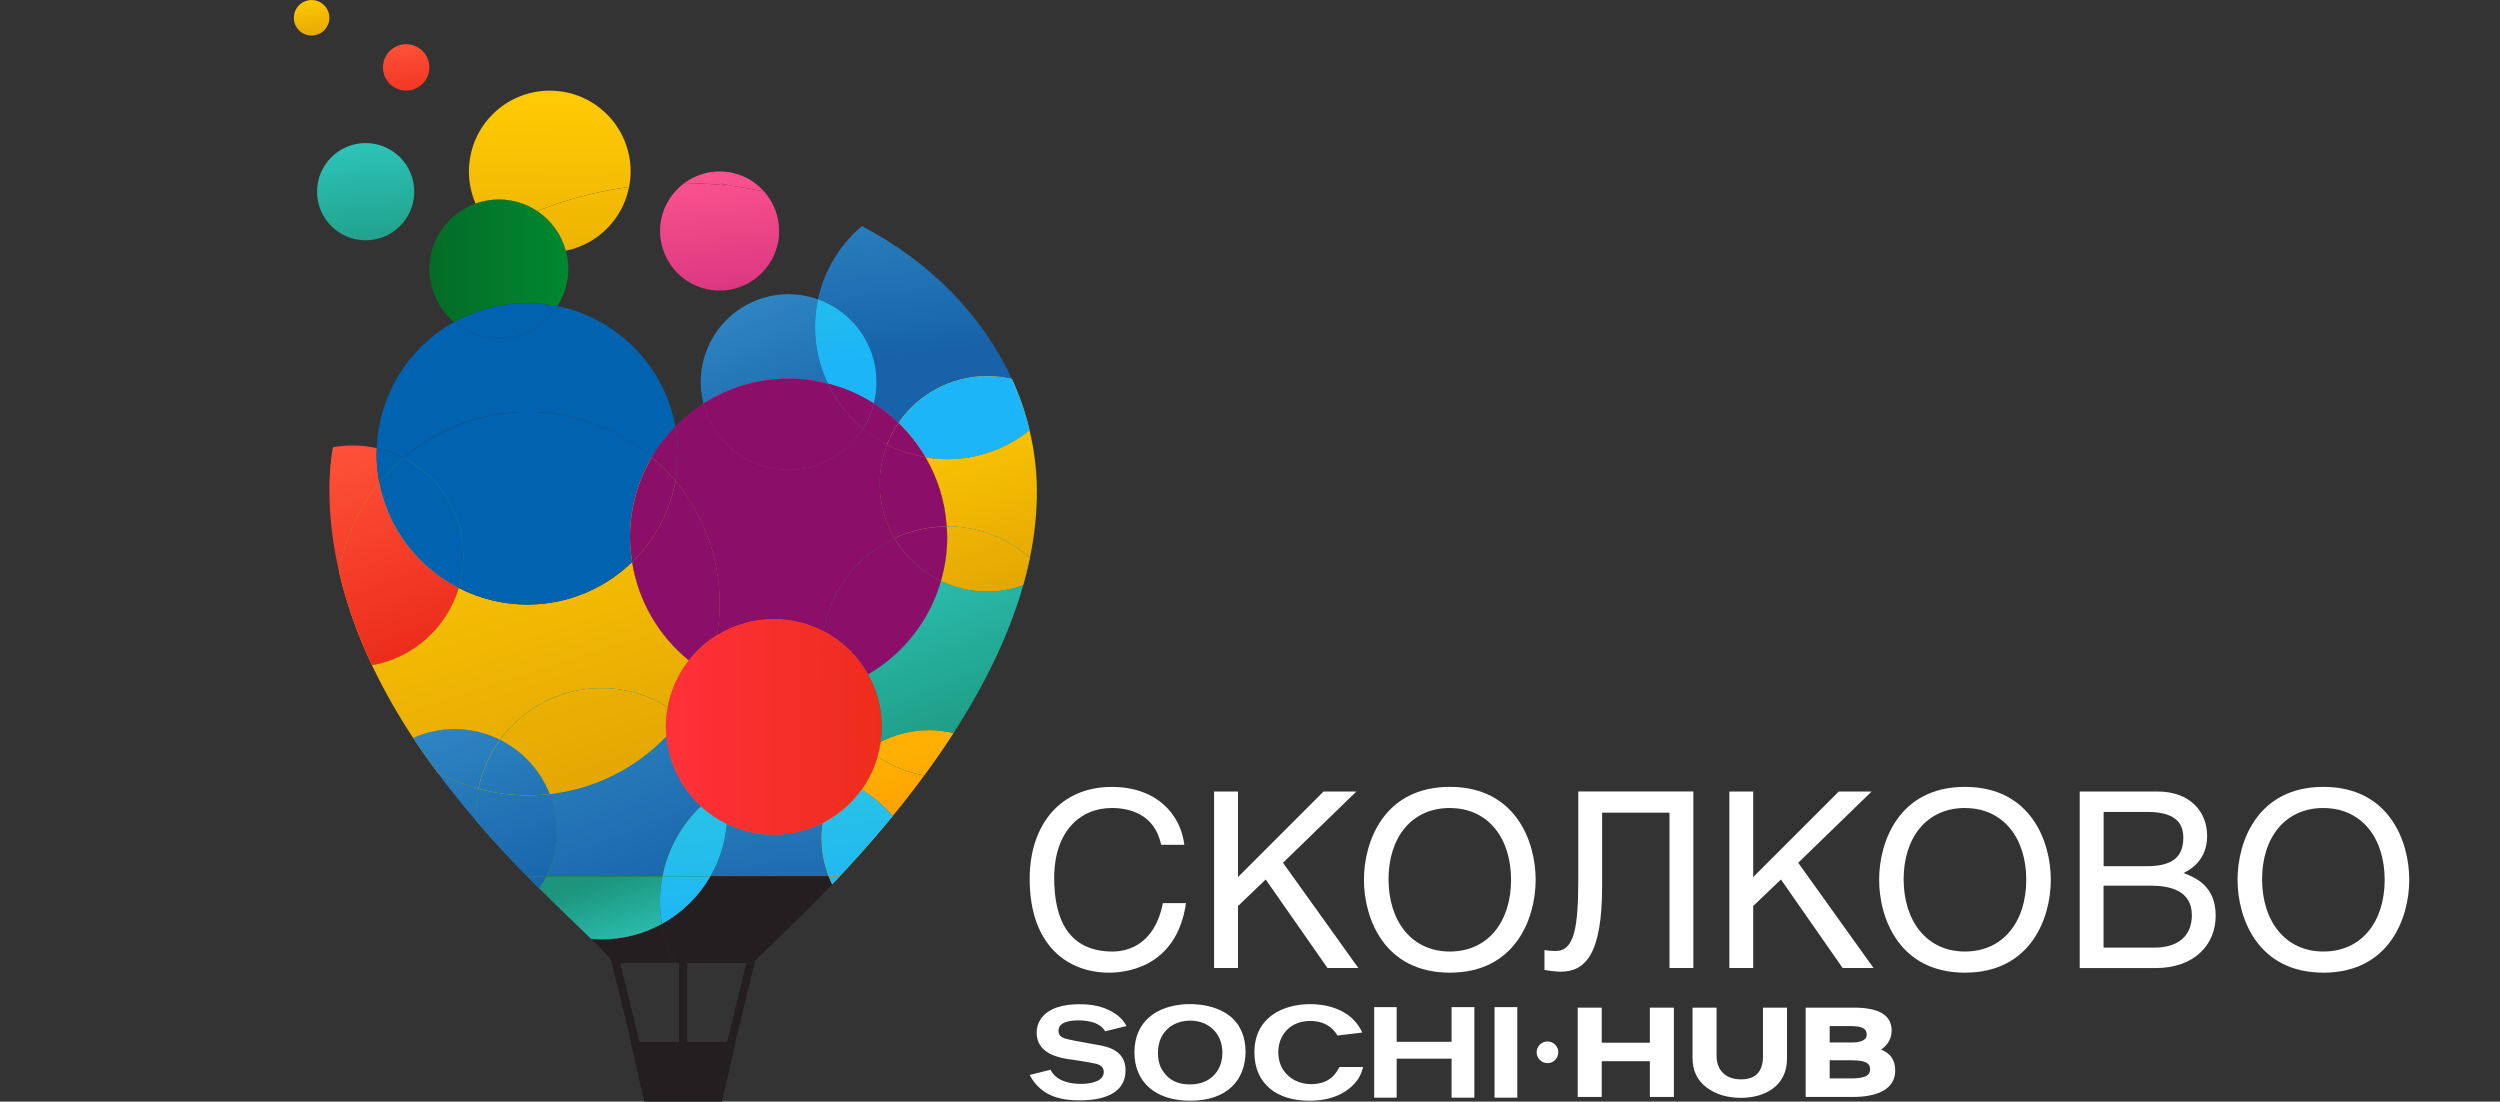 <?xml version="1.0" encoding="UTF-8"?> <svg xmlns="http://www.w3.org/2000/svg" width="556" height="245" viewBox="0 0 556 245" fill="none"><rect x="0" y="0" width="556" height="245" fill="#333333" stroke="none"/><path d="M168.55 213.05C168.61 212.99 168.66 212.94 168.72 212.88C168.66 212.94 168.61 213 168.55 213.05Z" fill="#5B4831"></path><path d="M167.989 213.63C167.989 213.63 168.029 213.58 168.059 213.56C168.039 213.58 168.009 213.61 167.989 213.63Z" fill="#5B4831"></path><path d="M183.59 198.22C183.32 198.5 183.04 198.79 182.77 199.07C183.04 198.79 183.31 198.51 183.59 198.22Z" fill="#5B4831"></path><path d="M176.78 205.08C176.63 205.22 176.49 205.37 176.34 205.51C176.48 205.37 176.63 205.23 176.78 205.08Z" fill="#5B4831"></path><path d="M184.88 196.88C185.07 196.68 185.27 196.47 185.46 196.27C185.33 196.4 185.2 196.54 185.08 196.67C185.01 196.74 184.95 196.81 184.88 196.88Z" fill="#5B4831"></path><path d="M175.1 206.71C175.1 206.71 175.09 206.72 175.08 206.73C175.08 206.73 175.09 206.72 175.1 206.71Z" fill="#5B4831"></path><path d="M119.93 197.57C119.07 196.71 118.18 195.82 117.28 194.9H117.27C122.97 200.71 128.03 205.42 131.54 208.87C131.51 208.84 131.49 208.82 131.46 208.79C128.51 205.9 124.49 202.12 119.93 197.57Z" fill="#5B4831"></path><path d="M167.909 213.72C167.909 213.72 167.969 213.66 167.989 213.63C167.989 213.63 167.929 213.69 167.909 213.72Z" fill="#5B4831"></path><path d="M167.99 213.63C167.99 213.63 167.93 213.69 167.91 213.72C167.75 213.9 167.62 214.05 167.54 214.16H166.01L161.7 231.71H152.82V214.16H151.01V231.71H142.24L137.93 214.16H150.17C148.76 211.47 147.77 208.54 147.25 205.44C143.26 207.64 138.67 208.9 133.79 208.9C133.01 208.9 132.24 208.85 131.47 208.78C131.5 208.81 131.52 208.83 131.55 208.86C131.84 209.15 132.13 209.43 132.4 209.7C132.56 209.86 132.71 210.01 132.86 210.17C133.16 210.47 133.44 210.76 133.71 211.04C133.8 211.13 133.9 211.23 133.98 211.32C134.32 211.67 134.62 212.01 134.9 212.32C134.97 212.4 135.03 212.47 135.1 212.55C135.31 212.79 135.49 213.01 135.66 213.22C135.72 213.3 135.78 213.37 135.84 213.45C135.85 213.47 135.87 213.49 135.89 213.51L140.36 231.71H140.24L143.28 245H160.59L163.63 231.71H163.54L167.98 213.62L167.99 213.63Z" fill="#231F20"></path><path d="M117.45 91.6C127.93 91.6 137.53 95.39 144.95 101.67C146.42 99.16 148.17 96.84 150.2 94.77C147.71 81.38 137.29 70.78 123.97 68.07C121.23 72.39 116.42 75.26 110.93 75.26C107.14 75.26 103.67 73.89 100.98 71.62C91.05 77.15 84.25 87.59 83.8 99.65C85.9 100.12 87.89 100.85 89.75 101.82C97.2 95.45 106.87 91.59 117.45 91.59V91.6Z" fill="#0163B0"></path><path style="mix-blend-mode:multiply" d="M209.27 129.2C206.73 138.04 200.84 145.45 193.05 149.97C194.98 153.43 196.1 157.41 196.1 161.66C196.1 162.8 195.99 163.92 195.84 165.02C199.09 163.37 202.76 162.41 206.67 162.41C208.53 162.41 210.33 162.64 212.07 163.04C218.63 152.86 224.28 141.72 227.57 130.15C225.07 131.04 222.39 131.54 219.59 131.54C215.9 131.54 212.42 130.68 209.29 129.19L209.27 129.2Z" fill="url(#paint0_linear_1790_11)"></path><path style="mix-blend-mode:multiply" d="M155.89 179.33C151.59 175.39 148.73 169.92 148.19 163.76C141.47 170.75 132.4 175.46 122.24 176.59C123.25 179.15 123.82 181.94 123.82 184.86C123.82 188.47 122.96 191.86 121.46 194.89H147.36C148.54 188.82 151.6 183.43 155.9 179.32L155.89 179.33Z" fill="url(#paint1_linear_1790_11)"></path><path d="M147.35 194.9H121.45C120.99 195.82 120.5 196.72 119.93 197.57C124.49 202.12 128.51 205.9 131.46 208.79C132.23 208.85 132.99 208.91 133.78 208.91C138.66 208.91 143.25 207.65 147.24 205.45C146.97 203.85 146.8 202.23 146.8 200.55C146.8 198.62 147 196.73 147.36 194.9H147.35Z" fill="#5B4831"></path><path style="mix-blend-mode:multiply" d="M147.35 194.9H121.45C120.99 195.82 120.5 196.72 119.93 197.57C124.49 202.12 128.51 205.9 131.46 208.79C132.23 208.85 132.99 208.91 133.78 208.91C138.66 208.91 143.25 207.65 147.24 205.45C146.97 203.85 146.8 202.23 146.8 200.55C146.8 198.62 147 196.73 147.36 194.9H147.35Z" fill="url(#paint2_linear_1790_11)"></path><path style="mix-blend-mode:multiply" d="M111.22 164.56C116.3 157.59 124.5 153.05 133.78 153.05C139.19 153.05 144.23 154.61 148.5 157.28C149.22 153.4 150.86 149.86 153.2 146.88C146.58 141.51 141.97 133.79 140.58 125C134.55 130.85 126.33 134.46 117.27 134.46C111.77 134.46 106.59 133.11 102.01 130.76C99.37 139.58 91.93 146.31 82.72 147.94C85.42 153.62 88.53 159.03 91.9 164.14C94.72 162.89 97.83 162.18 101.11 162.18C104.75 162.18 108.17 163.06 111.22 164.58V164.56Z" fill="url(#paint3_linear_1790_11)"></path><path d="M144.96 101.67C137.53 95.39 127.94 91.6 117.46 91.6C106.98 91.6 97.22 95.46 89.76 101.83C97.65 105.94 103.05 114.18 103.05 123.69C103.05 126.15 102.68 128.51 102.01 130.75C106.59 133.1 111.77 134.45 117.27 134.45C126.34 134.45 134.55 130.84 140.58 124.99C140.29 123.18 140.1 121.35 140.1 119.46C140.1 112.96 141.89 106.9 144.95 101.67H144.96Z" fill="#0163B0"></path><path style="mix-blend-mode:multiply" d="M148.19 163.77C148.13 163.07 148.08 162.37 148.08 161.66C148.08 160.16 148.24 158.7 148.5 157.28C144.22 154.62 139.19 153.05 133.78 153.05C124.5 153.05 116.3 157.6 111.22 164.56C116.23 167.06 120.18 171.35 122.24 176.6C132.4 175.46 141.47 170.76 148.19 163.77Z" fill="url(#paint4_linear_1790_11)"></path><path style="mix-blend-mode:multiply" d="M148.19 163.77C148.13 163.07 148.08 162.37 148.08 161.66C148.08 160.16 148.24 158.7 148.5 157.28C144.22 154.62 139.19 153.05 133.78 153.05C124.5 153.05 116.3 157.6 111.22 164.56C116.23 167.06 120.18 171.35 122.24 176.6C132.4 175.46 141.47 170.76 148.19 163.77Z" fill="url(#paint5_linear_1790_11)"></path><path style="mix-blend-mode:multiply" d="M205.81 101.67C208.5 106.25 210.17 111.49 210.54 117.09C210.58 117.09 210.62 117.09 210.66 117.09C217.72 117.09 224.14 119.73 229.06 124.04C230.09 119.02 230.65 113.94 230.6 108.84C230.56 104.36 229.99 99.96 228.97 95.69C223.95 99.7 217.59 102.12 210.66 102.12C209 102.12 207.39 101.95 205.81 101.69V101.67Z" fill="url(#paint6_linear_1790_11)"></path><path style="mix-blend-mode:multiply" d="M210.54 117.09C210.59 117.88 210.66 118.66 210.66 119.46C210.66 122.84 210.16 126.1 209.27 129.19C212.39 130.68 215.87 131.54 219.57 131.54C222.37 131.54 225.05 131.03 227.55 130.15C228.13 128.12 228.64 126.08 229.06 124.03C224.14 119.71 217.72 117.08 210.66 117.08C210.62 117.08 210.58 117.08 210.54 117.08V117.09Z" fill="url(#paint7_linear_1790_11)"></path><path style="mix-blend-mode:multiply" d="M210.54 117.09C210.59 117.88 210.66 118.66 210.66 119.46C210.66 122.84 210.16 126.1 209.27 129.19C212.39 130.68 215.87 131.54 219.57 131.54C222.37 131.54 225.05 131.03 227.55 130.15C228.13 128.12 228.64 126.08 229.06 124.03C224.14 119.71 217.72 117.08 210.66 117.08C210.62 117.08 210.58 117.08 210.54 117.08V117.09Z" fill="url(#paint8_linear_1790_11)"></path><path style="mix-blend-mode:multiply" d="M191.619 175.58C194.219 177.19 196.559 179.18 198.529 181.5C200.889 178.62 203.249 175.6 205.559 172.46C201.769 171.76 198.249 170.31 195.159 168.24C194.399 170.91 193.189 173.38 191.619 175.58Z" fill="url(#paint9_linear_1790_11)"></path><path style="mix-blend-mode:multiply" d="M195.829 165.01C195.679 166.11 195.449 167.19 195.149 168.24C198.239 170.3 201.759 171.75 205.549 172.46C207.779 169.43 209.949 166.29 212.039 163.05C210.299 162.65 208.499 162.42 206.639 162.42C202.739 162.42 199.069 163.37 195.809 165.03L195.829 165.01Z" fill="url(#paint10_linear_1790_11)"></path><path style="mix-blend-mode:multiply" d="M195.829 165.01C195.679 166.11 195.449 167.19 195.149 168.24C198.239 170.3 201.759 171.75 205.549 172.46C207.779 169.43 209.949 166.29 212.039 163.05C210.299 162.65 208.499 162.42 206.639 162.42C202.739 162.42 199.069 163.37 195.809 165.03L195.829 165.01Z" fill="url(#paint11_linear_1790_11)"></path><path style="mix-blend-mode:multiply" d="M150.23 106.97C150.59 105.01 150.8 102.99 150.8 100.93C150.8 98.87 150.58 96.769 150.21 94.769C148.18 96.829 146.43 99.159 144.96 101.67C146.87 103.28 148.63 105.05 150.23 106.97Z" fill="url(#paint12_linear_1790_11)"></path><path style="mix-blend-mode:multiply" d="M198.919 119.69C190.719 123.5 184.689 131.16 183.149 140.36C187.309 142.53 190.759 145.87 193.049 149.96C200.839 145.44 206.739 138.03 209.269 129.19C204.939 127.12 201.339 123.8 198.919 119.69Z" fill="url(#paint13_linear_1790_11)"></path><path style="mix-blend-mode:multiply" d="M159.51 141.24C159.89 138.96 160.09 136.62 160.09 134.23C160.09 123.86 156.38 114.35 150.23 106.96C148.95 113.97 145.5 120.22 140.59 124.98C141.98 133.78 146.59 141.5 153.21 146.86C154.96 144.63 157.09 142.72 159.51 141.23V141.24Z" fill="url(#paint14_linear_1790_11)"></path><path style="mix-blend-mode:multiply" d="M150.229 106.97C148.629 105.05 146.869 103.28 144.959 101.67C141.899 106.9 140.109 112.96 140.109 119.46C140.109 121.35 140.299 123.18 140.589 124.99C145.499 120.23 148.949 113.98 150.229 106.97Z" fill="url(#paint15_linear_1790_11)"></path><path style="mix-blend-mode:multiply" d="M150.229 106.97C148.629 105.05 146.869 103.28 144.959 101.67C141.899 106.9 140.109 112.96 140.109 119.46C140.109 121.35 140.299 123.18 140.589 124.99C145.499 120.23 148.949 113.98 150.229 106.97Z" fill="url(#paint16_linear_1790_11)"></path><path style="mix-blend-mode:multiply" d="M195.619 107.6C195.619 112.02 196.839 116.14 198.919 119.69C202.459 118.05 206.379 117.1 210.539 117.08C210.169 111.48 208.499 106.25 205.809 101.66C202.789 101.16 199.919 100.2 197.289 98.85C196.229 101.56 195.619 104.5 195.619 107.59V107.6Z" fill="url(#paint17_linear_1790_11)"></path><path style="mix-blend-mode:multiply" d="M209.27 129.2C210.16 126.1 210.66 122.85 210.66 119.47C210.66 118.67 210.59 117.88 210.54 117.1C206.39 117.12 202.46 118.06 198.92 119.71C201.34 123.83 204.94 127.14 209.27 129.21V129.2Z" fill="url(#paint18_linear_1790_11)"></path><path style="mix-blend-mode:multiply" d="M209.27 129.2C210.16 126.1 210.66 122.85 210.66 119.47C210.66 118.67 210.59 117.88 210.54 117.1C206.39 117.12 202.46 118.06 198.92 119.71C201.34 123.83 204.94 127.14 209.27 129.21V129.2Z" fill="url(#paint19_linear_1790_11)"></path><path style="mix-blend-mode:multiply" d="M184.15 85.33C182.33 81.5 181.28 77.24 181.28 72.72C181.28 70.61 181.51 68.56 181.93 66.58C179.88 65.85 177.69 65.43 175.39 65.43C164.6 65.43 155.84 74.18 155.84 84.98C155.84 86.62 156.07 88.21 156.45 89.74C161.92 86.25 168.41 84.19 175.39 84.19C178.42 84.19 181.35 84.61 184.15 85.33Z" fill="url(#paint20_linear_1790_11)"></path><path style="mix-blend-mode:multiply" d="M175.389 104.52C182.369 104.52 188.469 100.85 191.929 95.36C188.649 92.64 185.999 89.22 184.149 85.33C181.339 84.61 178.419 84.19 175.389 84.19C168.409 84.19 161.929 86.24 156.449 89.74C158.579 98.23 166.239 104.53 175.389 104.53V104.52Z" fill="url(#paint21_linear_1790_11)"></path><path style="mix-blend-mode:multiply" d="M106.409 175.42C103.199 174.56 100.139 173.34 97.279 171.8C100.089 175.57 102.969 179.15 105.859 182.51C105.889 182.54 105.909 182.57 105.939 182.6C105.909 182.06 105.859 181.53 105.859 180.98C105.859 179.08 106.049 177.22 106.419 175.42H106.409Z" fill="url(#paint22_linear_1790_11)"></path><path style="mix-blend-mode:multiply" d="M123.82 184.87C123.82 181.95 123.25 179.16 122.24 176.6C120.67 176.78 119.07 176.87 117.45 176.87C113.63 176.87 109.93 176.36 106.4 175.42C106.04 177.22 105.84 179.07 105.84 180.98C105.84 181.53 105.89 182.06 105.92 182.6C109.8 187.12 113.66 191.22 117.27 194.9H121.44C122.94 191.87 123.8 188.47 123.8 184.87H123.82Z" fill="url(#paint23_linear_1790_11)"></path><path style="mix-blend-mode:multiply" d="M123.82 184.87C123.82 181.95 123.25 179.16 122.24 176.6C120.67 176.78 119.07 176.87 117.45 176.87C113.63 176.87 109.93 176.36 106.4 175.42C106.04 177.22 105.84 179.07 105.84 180.98C105.84 181.53 105.89 182.06 105.92 182.6C109.8 187.12 113.66 191.22 117.27 194.9H121.44C122.94 191.87 123.8 188.47 123.8 184.87H123.82Z" fill="url(#paint24_linear_1790_11)"></path><path d="M119.929 197.57C120.499 196.72 120.999 195.82 121.449 194.9H117.279C118.179 195.82 119.059 196.71 119.929 197.57Z" fill="#5B4831"></path><path style="mix-blend-mode:multiply" d="M119.929 197.57C120.499 196.72 120.999 195.82 121.449 194.9H117.279C118.179 195.82 119.059 196.71 119.929 197.57Z" fill="url(#paint25_linear_1790_11)"></path><path style="mix-blend-mode:multiply" d="M119.929 197.57C120.499 196.72 120.999 195.82 121.449 194.9H117.279C118.179 195.82 119.059 196.71 119.929 197.57Z" fill="url(#paint26_linear_1790_11)"></path><path style="mix-blend-mode:multiply" d="M111.219 164.56C108.169 163.04 104.749 162.16 101.109 162.16C97.829 162.16 94.719 162.87 91.899 164.12C93.639 166.76 95.439 169.32 97.269 171.79C100.129 173.33 103.189 174.55 106.399 175.41C107.209 171.41 108.889 167.73 111.209 164.55L111.219 164.56Z" fill="url(#paint27_linear_1790_11)"></path><path style="mix-blend-mode:multiply" d="M111.219 164.56C108.169 163.04 104.749 162.16 101.109 162.16C97.829 162.16 94.719 162.87 91.899 164.12C93.639 166.76 95.439 169.32 97.269 171.79C100.129 173.33 103.189 174.55 106.399 175.41C107.209 171.41 108.889 167.73 111.209 164.55L111.219 164.56Z" fill="url(#paint28_linear_1790_11)"></path><path style="mix-blend-mode:multiply" d="M111.219 164.56C108.899 167.74 107.219 171.42 106.409 175.42C109.929 176.36 113.639 176.87 117.459 176.87C119.079 176.87 120.669 176.77 122.249 176.6C120.189 171.35 116.239 167.06 111.229 164.56H111.219Z" fill="url(#paint29_linear_1790_11)"></path><path style="mix-blend-mode:multiply" d="M111.219 164.56C108.899 167.74 107.219 171.42 106.409 175.42C109.929 176.36 113.639 176.87 117.459 176.87C119.079 176.87 120.669 176.77 122.249 176.6C120.189 171.35 116.239 167.06 111.229 164.56H111.219Z" fill="url(#paint30_linear_1790_11)"></path><path style="mix-blend-mode:multiply" d="M111.219 164.56C108.899 167.74 107.219 171.42 106.409 175.42C109.929 176.36 113.639 176.87 117.459 176.87C119.079 176.87 120.669 176.77 122.249 176.6C120.189 171.35 116.239 167.06 111.229 164.56H111.219Z" fill="url(#paint31_linear_1790_11)"></path><path style="mix-blend-mode:multiply" d="M161.6 183.22C161.26 187.45 159.98 191.41 157.97 194.9H184.31C183.29 192.24 182.71 189.37 182.71 186.35C182.71 185.22 182.82 184.12 182.97 183.03C179.7 184.7 176.01 185.66 172.09 185.66C168.17 185.66 164.77 184.77 161.6 183.22Z" fill="url(#paint32_linear_1790_11)"></path><path style="mix-blend-mode:multiply" d="M184.88 196.88C184.45 197.34 184.02 197.78 183.59 198.22C184.02 197.78 184.44 197.34 184.88 196.88Z" fill="url(#paint33_linear_1790_11)"></path><path style="mix-blend-mode:multiply" d="M176.34 205.51C175.92 205.92 175.5 206.33 175.1 206.71C175.5 206.32 175.91 205.92 176.34 205.51Z" fill="url(#paint34_linear_1790_11)"></path><path style="mix-blend-mode:multiply" d="M176.779 205.08C178.039 203.85 179.389 202.51 180.809 201.07C179.379 202.51 178.029 203.85 176.779 205.08Z" fill="url(#paint35_linear_1790_11)"></path><path style="mix-blend-mode:multiply" d="M168.55 213.05C168.36 213.24 168.2 213.41 168.06 213.56C168.2 213.41 168.37 213.24 168.55 213.05Z" fill="url(#paint36_linear_1790_11)"></path><path d="M167.91 213.72C167.75 213.9 167.62 214.05 167.54 214.16C167.62 214.05 167.75 213.89 167.91 213.72Z" fill="#5B4831"></path><path style="mix-blend-mode:multiply" d="M167.91 213.72C167.75 213.9 167.62 214.05 167.54 214.16C167.62 214.05 167.75 213.89 167.91 213.72Z" fill="url(#paint37_linear_1790_11)"></path><path d="M184.309 194.9H157.969C155.419 199.32 151.709 202.98 147.239 205.45C147.759 208.55 148.749 211.48 150.159 214.17H167.539C167.619 214.05 167.749 213.9 167.909 213.72C167.939 213.69 167.959 213.66 167.989 213.63C168.009 213.61 168.039 213.58 168.059 213.56C168.199 213.41 168.369 213.24 168.549 213.05C168.609 212.99 168.659 212.94 168.719 212.88C169.369 212.23 170.249 211.38 171.319 210.36C172.389 209.33 173.659 208.12 175.089 206.73C175.089 206.73 175.099 206.72 175.109 206.71C175.509 206.32 175.929 205.92 176.349 205.51C176.489 205.37 176.639 205.23 176.789 205.08C178.049 203.85 179.399 202.51 180.819 201.07C181.059 200.83 181.299 200.59 181.539 200.34C181.949 199.93 182.359 199.5 182.779 199.07C183.049 198.79 183.329 198.51 183.599 198.22C184.029 197.78 184.449 197.34 184.889 196.88C184.959 196.81 185.019 196.74 185.089 196.67C184.809 196.09 184.559 195.5 184.319 194.9H184.309Z" fill="#231F20"></path><path style="mix-blend-mode:multiply" d="M155.89 179.33C151.59 183.44 148.54 188.83 147.35 194.9H157.97C159.98 191.41 161.26 187.45 161.6 183.22C159.51 182.2 157.59 180.89 155.89 179.33Z" fill="url(#paint38_linear_1790_11)"></path><path style="mix-blend-mode:multiply" d="M155.89 179.33C151.59 183.44 148.54 188.83 147.35 194.9H157.97C159.98 191.41 161.26 187.45 161.6 183.22C159.51 182.2 157.59 180.89 155.89 179.33Z" fill="url(#paint39_linear_1790_11)"></path><path d="M157.97 194.9H147.35C146.99 196.73 146.79 198.62 146.79 200.55C146.79 202.22 146.96 203.85 147.23 205.45C151.7 202.98 155.41 199.32 157.96 194.9H157.97Z" fill="#5B4831"></path><path style="mix-blend-mode:multiply" d="M157.97 194.9H147.35C146.99 196.73 146.79 198.62 146.79 200.55C146.79 202.22 146.96 203.85 147.23 205.45C151.7 202.98 155.41 199.32 157.96 194.9H157.97Z" fill="url(#paint40_linear_1790_11)"></path><path style="mix-blend-mode:multiply" d="M157.97 194.9H147.35C146.99 196.73 146.79 198.62 146.79 200.55C146.79 202.22 146.96 203.85 147.23 205.45C151.7 202.98 155.41 199.32 157.96 194.9H157.97Z" fill="url(#paint41_linear_1790_11)"></path><path style="mix-blend-mode:multiply" d="M191.62 175.58C189.38 178.71 186.42 181.28 182.97 183.04C182.82 184.13 182.71 185.23 182.71 186.36C182.71 189.38 183.29 192.25 184.31 194.91H186.75C186.31 195.38 185.88 195.83 185.45 196.28C189.3 192.22 193.48 187.61 197.7 182.52C197.98 182.19 198.25 181.85 198.53 181.51C196.55 179.19 194.22 177.2 191.62 175.59V175.58Z" fill="url(#paint42_linear_1790_11)"></path><path style="mix-blend-mode:multiply" d="M191.62 175.58C189.38 178.71 186.42 181.28 182.97 183.04C182.82 184.13 182.71 185.23 182.71 186.36C182.71 189.38 183.29 192.25 184.31 194.91H186.75C186.31 195.38 185.88 195.83 185.45 196.28C189.3 192.22 193.48 187.61 197.7 182.52C197.98 182.19 198.25 181.85 198.53 181.51C196.55 179.19 194.22 177.2 191.62 175.59V175.58Z" fill="url(#paint43_linear_1790_11)"></path><path d="M184.31 194.9C184.54 195.5 184.8 196.09 185.08 196.67C185.21 196.54 185.34 196.4 185.46 196.27C185.89 195.82 186.32 195.37 186.76 194.9H184.32H184.31Z" fill="#5B4831"></path><path style="mix-blend-mode:multiply" d="M184.31 194.9C184.54 195.5 184.8 196.09 185.08 196.67C185.21 196.54 185.34 196.4 185.46 196.27C185.89 195.82 186.32 195.37 186.76 194.9H184.32H184.31Z" fill="url(#paint44_linear_1790_11)"></path><path style="mix-blend-mode:multiply" d="M184.31 194.9C184.54 195.5 184.8 196.09 185.08 196.67C185.21 196.54 185.34 196.4 185.46 196.27C185.89 195.82 186.32 195.37 186.76 194.9H184.32H184.31Z" fill="url(#paint45_linear_1790_11)"></path><path style="mix-blend-mode:multiply" d="M181.93 66.57C189.5 69.26 194.93 76.47 194.93 84.97C194.93 86.61 194.7 88.2 194.32 89.73C196.3 90.99 198.14 92.439 199.82 94.059C204.14 87.779 211.36 83.66 219.56 83.66C221.45 83.66 223.28 83.9 225.04 84.309C218.54 70.129 206.72 58.1 191.68 50.29C186.81 54.42 183.3 60.09 181.92 66.57H181.93Z" fill="url(#paint46_linear_1790_11)"></path><path style="mix-blend-mode:multiply" d="M199.83 94.06C202.16 96.3 204.17 98.86 205.82 101.67C207.4 101.93 209.01 102.1 210.67 102.1C217.6 102.1 223.96 99.69 228.98 95.67C228.05 91.76 226.73 87.96 225.05 84.3C223.29 83.89 221.46 83.65 219.57 83.65C211.37 83.65 204.15 87.77 199.83 94.05V94.06Z" fill="url(#paint47_linear_1790_11)"></path><path style="mix-blend-mode:multiply" d="M199.83 94.06C202.16 96.3 204.17 98.86 205.82 101.67C207.4 101.93 209.01 102.1 210.67 102.1C217.6 102.1 223.96 99.69 228.98 95.67C228.05 91.76 226.73 87.96 225.05 84.3C223.29 83.89 221.46 83.65 219.57 83.65C211.37 83.65 204.15 87.77 199.83 94.05V94.06Z" fill="url(#paint48_linear_1790_11)"></path><path style="mix-blend-mode:multiply" d="M197.29 98.86C197.96 97.16 198.8 95.54 199.83 94.06C198.15 92.44 196.3 90.99 194.33 89.73C193.82 91.75 193.01 93.64 191.93 95.35C193.57 96.71 195.38 97.88 197.29 98.86Z" fill="url(#paint49_linear_1790_11)"></path><path d="M197.29 98.86C197.96 97.16 198.8 95.54 199.83 94.06C198.15 92.44 196.3 90.99 194.33 89.73C193.82 91.75 193.01 93.64 191.93 95.35C193.57 96.71 195.38 97.88 197.29 98.86Z" fill="#8B0F69"></path><path style="mix-blend-mode:multiply" d="M205.809 101.67C204.159 98.86 202.149 96.3 199.819 94.06C198.799 95.55 197.949 97.16 197.279 98.86C199.919 100.21 202.779 101.16 205.799 101.67H205.809Z" fill="url(#paint50_linear_1790_11)"></path><path style="mix-blend-mode:multiply" d="M205.809 101.67C204.159 98.86 202.149 96.3 199.819 94.06C198.799 95.55 197.949 97.16 197.279 98.86C199.919 100.21 202.779 101.16 205.799 101.67H205.809Z" fill="url(#paint51_linear_1790_11)"></path><path style="mix-blend-mode:multiply" d="M184.149 85.33C187.799 86.27 191.229 87.76 194.319 89.74C194.699 88.21 194.929 86.63 194.929 84.98C194.929 76.48 189.499 69.27 181.929 66.58C181.509 68.56 181.279 70.61 181.279 72.72C181.279 77.24 182.329 81.5 184.149 85.33Z" fill="url(#paint52_linear_1790_11)"></path><path style="mix-blend-mode:multiply" d="M184.149 85.33C187.799 86.27 191.229 87.76 194.319 89.74C194.699 88.21 194.929 86.63 194.929 84.98C194.929 76.48 189.499 69.27 181.929 66.58C181.509 68.56 181.279 70.61 181.279 72.72C181.279 77.24 182.329 81.5 184.149 85.33Z" fill="url(#paint53_linear_1790_11)"></path><path style="mix-blend-mode:multiply" d="M191.929 95.35C193.009 93.64 193.819 91.75 194.329 89.73C191.229 87.75 187.809 86.26 184.159 85.32C186.009 89.2 188.659 92.63 191.939 95.35H191.929Z" fill="url(#paint54_linear_1790_11)"></path><path style="mix-blend-mode:multiply" d="M191.929 95.35C193.009 93.64 193.819 91.75 194.329 89.73C191.229 87.75 187.809 86.26 184.159 85.32C186.009 89.2 188.659 92.63 191.939 95.35H191.929Z" fill="url(#paint55_linear_1790_11)"></path><path d="M191.929 95.35C193.009 93.64 193.819 91.75 194.329 89.73C191.229 87.75 187.809 86.26 184.159 85.32C186.009 89.2 188.659 92.63 191.939 95.35H191.929Z" fill="#8B0F69"></path><path style="mix-blend-mode:multiply" d="M193.04 166.67C193.93 166.05 194.86 165.51 195.83 165.01C195.98 163.91 196.09 162.8 196.09 161.65C196.09 157.4 194.98 153.42 193.04 149.96C190.27 151.57 187.27 152.79 184.09 153.6C185.77 158.78 188.91 163.3 193.03 166.66L193.04 166.67Z" fill="url(#paint56_linear_1790_11)"></path><path style="mix-blend-mode:multiply" d="M151.729 159.59C150.639 161.06 149.459 162.45 148.189 163.76C148.729 169.91 151.589 175.38 155.889 179.33C157.479 177.81 159.239 176.48 161.139 175.34C159.849 169.06 156.449 163.56 151.729 159.59Z" fill="url(#paint57_linear_1790_11)"></path><path style="mix-blend-mode:multiply" d="M157.21 149.65C155.81 148.81 154.47 147.9 153.21 146.87C150.87 149.85 149.23 153.39 148.51 157.27C149.64 157.97 150.72 158.74 151.73 159.59C153.98 156.56 155.82 153.22 157.21 149.65Z" fill="url(#paint58_linear_1790_11)"></path><path style="mix-blend-mode:multiply" d="M148.19 163.77C149.45 162.46 150.64 161.06 151.73 159.6C150.72 158.75 149.63 157.99 148.51 157.28C148.25 158.7 148.09 160.16 148.09 161.66C148.09 162.37 148.14 163.07 148.2 163.77H148.19Z" fill="url(#paint59_linear_1790_11)"></path><path style="mix-blend-mode:multiply" d="M148.19 163.77C149.45 162.46 150.64 161.06 151.73 159.6C150.72 158.75 149.63 157.99 148.51 157.28C148.25 158.7 148.09 160.16 148.09 161.66C148.09 162.37 148.14 163.07 148.2 163.77H148.19Z" fill="url(#paint60_linear_1790_11)"></path><path style="mix-blend-mode:multiply" d="M186.699 173.13C188.429 173.79 190.069 174.61 191.619 175.57C193.189 173.37 194.399 170.9 195.159 168.23C194.429 167.74 193.719 167.22 193.039 166.66C190.539 168.39 188.379 170.59 186.699 173.13Z" fill="url(#paint61_linear_1790_11)"></path><path style="mix-blend-mode:multiply" d="M195.16 168.24C195.46 167.19 195.68 166.11 195.84 165.01C194.87 165.5 193.93 166.05 193.05 166.67C193.73 167.23 194.44 167.75 195.17 168.24H195.16Z" fill="url(#paint62_linear_1790_11)"></path><path style="mix-blend-mode:multiply" d="M195.16 168.24C195.46 167.19 195.68 166.11 195.84 165.01C194.87 165.5 193.93 166.05 193.05 166.67C193.73 167.23 194.44 167.75 195.17 168.24H195.16Z" fill="url(#paint63_linear_1790_11)"></path><path style="mix-blend-mode:multiply" d="M184.1 153.61C183.22 150.9 182.74 148.01 182.74 145.01C182.74 143.42 182.9 141.88 183.16 140.36C179.85 138.64 176.09 137.65 172.1 137.65C167.48 137.65 163.18 138.98 159.52 141.24C159.04 144.15 158.26 146.97 157.22 149.65C162.53 152.86 168.74 154.74 175.4 154.74C178.41 154.74 181.32 154.32 184.11 153.61H184.1Z" fill="url(#paint64_linear_1790_11)"></path><path style="mix-blend-mode:multiply" d="M183.149 140.37C182.899 141.88 182.729 143.43 182.729 145.02C182.729 148.02 183.219 150.91 184.089 153.62C187.269 152.81 190.269 151.58 193.039 149.98C190.749 145.89 187.309 142.55 183.139 140.38L183.149 140.37Z" fill="url(#paint65_linear_1790_11)"></path><path style="mix-blend-mode:multiply" d="M183.149 140.37C182.899 141.88 182.729 143.43 182.729 145.02C182.729 148.02 183.219 150.91 184.089 153.62C187.269 152.81 190.269 151.58 193.039 149.98C190.749 145.89 187.309 142.55 183.139 140.38L183.149 140.37Z" fill="url(#paint66_linear_1790_11)"></path><path style="mix-blend-mode:multiply" d="M159.51 141.24C157.09 142.74 154.95 144.64 153.21 146.87C154.47 147.89 155.82 148.8 157.21 149.65C158.25 146.97 159.03 144.15 159.51 141.24Z" fill="url(#paint67_linear_1790_11)"></path><path style="mix-blend-mode:multiply" d="M159.51 141.24C157.09 142.74 154.95 144.64 153.21 146.87C154.47 147.89 155.82 148.8 157.21 149.65C158.25 146.97 159.03 144.15 159.51 141.24Z" fill="url(#paint68_linear_1790_11)"></path><path style="mix-blend-mode:multiply" d="M176.189 171.16C170.679 171.16 165.549 172.7 161.149 175.34C161.519 177.16 161.719 179.05 161.719 180.98C161.719 181.74 161.669 182.48 161.609 183.22C164.779 184.77 168.329 185.66 172.099 185.66C175.869 185.66 179.709 184.7 182.979 183.03C183.479 179.41 184.779 176.04 186.709 173.13C183.439 171.88 179.909 171.16 176.199 171.16H176.189Z" fill="url(#paint69_linear_1790_11)"></path><path style="mix-blend-mode:multiply" d="M161.71 180.98C161.71 179.05 161.51 177.16 161.14 175.34C159.24 176.48 157.48 177.81 155.89 179.33C157.59 180.89 159.51 182.2 161.6 183.22C161.66 182.48 161.71 181.74 161.71 180.98Z" fill="url(#paint70_linear_1790_11)"></path><path style="mix-blend-mode:multiply" d="M161.71 180.98C161.71 179.05 161.51 177.16 161.14 175.34C159.24 176.48 157.48 177.81 155.89 179.33C157.59 180.89 159.51 182.2 161.6 183.22C161.66 182.48 161.71 181.74 161.71 180.98Z" fill="url(#paint71_linear_1790_11)"></path><path style="mix-blend-mode:multiply" d="M182.97 183.03C186.42 181.27 189.39 178.7 191.62 175.57C190.07 174.61 188.43 173.79 186.7 173.13C184.77 176.04 183.47 179.41 182.97 183.03Z" fill="url(#paint72_linear_1790_11)"></path><path style="mix-blend-mode:multiply" d="M182.97 183.03C186.42 181.27 189.39 178.7 191.62 175.57C190.07 174.61 188.43 173.79 186.7 173.13C184.77 176.04 183.47 179.41 182.97 183.03Z" fill="url(#paint73_linear_1790_11)"></path><path style="mix-blend-mode:multiply" d="M83.75 100.93C83.75 100.5 83.8 100.09 83.81 99.67C82.07 99.28 80.27 99.06 78.41 99.06C76.91 99.06 75.45 99.22 74.02 99.47C73.51 102.54 73.25 105.67 73.25 108.84C73.25 115.14 74.05 121.26 75.41 127.18C76.65 119.74 79.81 112.95 84.37 107.35C83.97 105.27 83.74 103.13 83.74 100.93H83.75Z" fill="url(#paint74_linear_1790_11)"></path><path d="M89.76 101.83C87.9 100.86 85.91 100.13 83.81 99.66C83.79 100.08 83.75 100.5 83.75 100.92C83.75 103.12 83.98 105.26 84.38 107.34C86 105.34 87.81 103.5 89.76 101.83Z" fill="#0163B0"></path><path style="mix-blend-mode:multiply" d="M102.009 130.75C92.999 126.13 86.359 117.58 84.369 107.34C79.809 112.95 76.649 119.73 75.409 127.17C77.069 134.41 79.599 141.35 82.719 147.93C91.929 146.3 99.369 139.57 102.009 130.75Z" fill="url(#paint75_linear_1790_11)"></path><path style="mix-blend-mode:multiply" d="M102.009 130.75C92.999 126.13 86.359 117.58 84.369 107.34C79.809 112.95 76.649 119.73 75.409 127.17C77.069 134.41 79.599 141.35 82.719 147.93C91.929 146.3 99.369 139.57 102.009 130.75Z" fill="url(#paint76_linear_1790_11)"></path><path style="mix-blend-mode:multiply" d="M89.76 101.83C87.81 103.5 86 105.34 84.38 107.34C86.37 117.58 93.01 126.13 102.02 130.75C102.69 128.51 103.06 126.15 103.06 123.69C103.06 114.18 97.66 105.94 89.77 101.83H89.76Z" fill="url(#paint77_linear_1790_11)"></path><path d="M89.76 101.83C87.81 103.5 86 105.34 84.38 107.34C86.37 117.58 93.01 126.13 102.02 130.75C102.69 128.51 103.06 126.15 103.06 123.69C103.06 114.18 97.66 105.94 89.77 101.83H89.76Z" fill="#0163B0"></path><path style="mix-blend-mode:multiply" d="M125.83 55.76C132.94 54.33 138.53 48.7 139.91 41.57C132.73 42.55 125.87 44.38 119.46 46.94C122.54 48.98 124.83 52.1 125.82 55.76H125.83Z" fill="url(#paint78_linear_1790_11)"></path><path style="mix-blend-mode:multiply" d="M119.46 46.94C125.86 44.38 132.72 42.54 139.91 41.57C140.12 40.46 140.25 39.31 140.25 38.14C140.25 28.21 132.2 20.16 122.27 20.16C112.34 20.16 104.29 28.21 104.29 38.14C104.29 40.68 104.82 43.09 105.77 45.28C107.39 44.71 109.12 44.38 110.94 44.38C114.09 44.38 117.02 45.33 119.47 46.95L119.46 46.94Z" fill="url(#paint79_linear_1790_11)"></path><path style="mix-blend-mode:multiply" d="M160.299 40.79C161.409 41.01 162.529 41.24 163.589 41.48C165.729 41.76 167.829 42.13 169.909 42.56C167.489 39.85 163.969 38.13 160.039 38.13C157.099 38.13 154.399 39.1 152.199 40.72C155.249 40.73 158.239 40.9 161.189 41.21C160.889 41.06 160.599 40.92 160.289 40.79H160.299Z" fill="url(#paint80_linear_1790_11)"></path><path style="mix-blend-mode:multiply" d="M146.8 51.38C146.8 58.69 152.73 64.62 160.04 64.62C167.35 64.62 173.28 58.69 173.28 51.38C173.28 47.99 172 44.91 169.9 42.57C167.82 42.14 165.72 41.77 163.58 41.49C162.52 41.24 161.4 41.02 160.29 40.8C160.6 40.93 160.89 41.08 161.19 41.22C158.24 40.91 155.24 40.74 152.2 40.73C148.93 43.14 146.8 47.01 146.8 51.39V51.38Z" fill="url(#paint81_linear_1790_11)"></path><path style="mix-blend-mode:multiply" d="M81.32 53.44C87.29 53.44 92.13 48.6 92.13 42.63C92.13 36.66 87.29 31.82 81.32 31.82C75.35 31.82 70.51 36.66 70.51 42.63C70.51 48.6 75.35 53.44 81.32 53.44Z" fill="url(#paint82_linear_1790_11)"></path><path style="mix-blend-mode:multiply" d="M90.33 20.15C93.18 20.15 95.49 17.84 95.49 14.99C95.49 12.14 93.18 9.83 90.33 9.83C87.48 9.83 85.17 12.14 85.17 14.99C85.17 17.84 87.48 20.15 90.33 20.15Z" fill="url(#paint83_linear_1790_11)"></path><path style="mix-blend-mode:multiply" d="M69.3 7.91C71.48 7.91 73.25 6.14 73.25 3.96C73.25 1.78 71.48 0.01 69.3 0.01C67.12 0.01 65.35 1.78 65.35 3.96C65.35 6.14 67.12 7.91 69.3 7.91Z" fill="url(#paint84_linear_1790_11)"></path><path d="M123.979 68.07C121.809 67.63 119.569 67.4 117.269 67.4C111.359 67.4 105.809 68.94 100.989 71.63C103.679 73.9 107.139 75.27 110.939 75.27C116.429 75.27 121.239 72.4 123.979 68.08V68.07Z" fill="#0163B0"></path><path style="mix-blend-mode:multiply" d="M110.13 51.37C113.11 49.72 116.23 48.24 119.47 46.95C117.03 45.33 114.1 44.38 110.94 44.38C109.13 44.38 107.39 44.71 105.77 45.28C106.78 47.61 108.28 49.68 110.12 51.37H110.13Z" fill="url(#paint85_linear_1790_11)"></path><path style="mix-blend-mode:multiply" d="M119.459 46.94C116.219 48.24 113.109 49.71 110.119 51.36C113.319 54.3 117.579 56.11 122.259 56.11C123.479 56.11 124.669 55.99 125.819 55.75C124.819 52.09 122.529 48.98 119.459 46.93V46.94Z" fill="url(#paint86_linear_1790_11)"></path><path d="M125.829 55.76C124.829 52.1 122.539 48.99 119.469 46.94C117.029 45.32 114.099 44.37 110.939 44.37C109.129 44.37 107.389 44.7 105.769 45.27C99.779 47.4 95.489 53.1 95.489 59.81C95.489 60.42 95.539 61.02 95.599 61.62C96.069 65.62 98.059 69.16 100.989 71.63C105.809 68.94 111.359 67.4 117.269 67.4C119.569 67.4 121.809 67.63 123.979 68.07C125.499 65.68 126.389 62.85 126.389 59.81C126.389 58.4 126.189 57.05 125.829 55.75V55.76Z" fill="url(#paint87_linear_1790_11)"></path><path d="M150.23 106.97C156.39 114.36 160.09 123.87 160.09 134.24C160.09 136.63 159.88 138.97 159.51 141.25C163.17 138.99 167.47 137.66 172.09 137.66C176.08 137.66 179.84 138.65 183.15 140.37C184.69 131.17 190.72 123.51 198.92 119.7C196.83 116.15 195.62 112.02 195.62 107.61C195.62 104.52 196.22 101.58 197.29 98.87C195.37 97.89 193.57 96.72 191.93 95.36C188.47 100.86 182.37 104.52 175.39 104.52C166.24 104.52 158.58 98.22 156.45 89.73C154.18 91.18 152.09 92.86 150.21 94.77C150.58 96.77 150.8 98.82 150.8 100.93C150.8 103.04 150.59 105.01 150.23 106.97Z" fill="#8B0F69"></path><path d="M150.23 106.97C150.59 105.01 150.8 102.99 150.8 100.93C150.8 98.87 150.58 96.769 150.21 94.769C148.18 96.829 146.43 99.159 144.96 101.67C146.87 103.28 148.63 105.05 150.23 106.97Z" fill="#8B0F69"></path><path d="M198.919 119.69C190.719 123.5 184.689 131.16 183.149 140.36C187.309 142.53 190.759 145.87 193.049 149.96C200.839 145.44 206.739 138.03 209.269 129.19C204.939 127.12 201.339 123.8 198.919 119.69Z" fill="#8B0F69"></path><path d="M159.51 141.24C159.89 138.96 160.09 136.62 160.09 134.23C160.09 123.86 156.38 114.35 150.23 106.96C148.95 113.97 145.5 120.22 140.59 124.98C141.98 133.78 146.59 141.5 153.21 146.86C154.96 144.63 157.09 142.72 159.51 141.23V141.24Z" fill="#8B0F69"></path><path d="M150.229 106.97C148.629 105.05 146.869 103.28 144.959 101.67C141.899 106.9 140.109 112.96 140.109 119.46C140.109 121.35 140.299 123.18 140.589 124.99C145.499 120.23 148.949 113.98 150.229 106.97Z" fill="#8B0F69"></path><path d="M195.619 107.6C195.619 112.02 196.839 116.14 198.919 119.69C202.459 118.05 206.379 117.1 210.539 117.08C210.169 111.48 208.499 106.25 205.809 101.66C202.789 101.16 199.919 100.2 197.289 98.85C196.229 101.56 195.619 104.5 195.619 107.59V107.6Z" fill="#8B0F69"></path><path d="M209.27 129.2C210.16 126.1 210.66 122.85 210.66 119.47C210.66 118.67 210.59 117.88 210.54 117.1C206.39 117.12 202.46 118.06 198.92 119.71C201.34 123.83 204.94 127.14 209.27 129.21V129.2Z" fill="#8B0F69"></path><path d="M175.389 104.52C182.369 104.52 188.469 100.85 191.929 95.36C188.649 92.64 185.999 89.22 184.149 85.33C181.339 84.61 178.419 84.19 175.389 84.19C168.409 84.19 161.929 86.24 156.449 89.74C158.579 98.23 166.239 104.53 175.389 104.53V104.52Z" fill="#8B0F69"></path><path d="M205.809 101.67C204.159 98.86 202.149 96.3 199.819 94.06C198.799 95.55 197.949 97.16 197.279 98.86C199.919 100.21 202.779 101.16 205.799 101.67H205.809Z" fill="#8B0F69"></path><path d="M193.05 149.97C190.76 145.88 187.32 142.54 183.15 140.37C182.9 141.88 182.73 143.43 182.73 145.02C182.73 148.02 183.22 150.91 184.09 153.62C183.21 150.91 182.73 148.02 182.73 145.02C182.73 143.43 182.89 141.89 183.15 140.37C179.84 138.65 176.08 137.66 172.09 137.66C167.47 137.66 163.17 138.99 159.51 141.25C157.09 142.75 154.95 144.65 153.21 146.88C150.87 149.86 149.23 153.4 148.51 157.28C148.25 158.7 148.09 160.16 148.09 161.66C148.09 162.37 148.13 163.07 148.2 163.77C148.74 169.92 151.6 175.39 155.9 179.34C156.3 178.96 156.71 178.59 157.12 178.23C156.7 178.59 156.29 178.96 155.9 179.34C157.6 180.9 159.52 182.21 161.61 183.23C164.78 184.78 168.33 185.67 172.1 185.67C175.87 185.67 179.71 184.71 182.98 183.04C186.43 181.28 189.4 178.71 191.63 175.58C193.2 173.38 194.41 170.91 195.17 168.24C195.47 167.19 195.69 166.11 195.84 165.01C195.99 163.91 196.1 162.8 196.1 161.65C196.1 157.4 194.99 153.42 193.05 149.96V149.97ZM161.14 175.35C160.66 173 159.88 170.75 158.84 168.66C159.88 170.76 160.65 173 161.14 175.35Z" fill="url(#paint88_linear_1790_11)"></path><path d="M258.24 187.87C256.78 180.95 251.05 179.7 247.26 179.7C240.18 179.7 234.45 184.96 234.45 195.28C234.45 204.53 237.7 211.62 247.44 211.62C250.89 211.62 256.84 210 258.63 200.86H263.77C261.6 215.67 249.61 216.32 246.63 216.32C237.71 216.32 229 210.53 229 195.45C229 183.38 235.87 175.01 247.27 175.01C257.39 175.01 262.63 181.29 263.39 187.88H258.25L258.24 187.87Z" fill="white"></path><path d="M275.33 195.06L294.36 176.03H301.66L285.34 191.88L302.1 215.29H295.24L281.49 195.6L275.33 201.5V215.29H270.02V176.03H275.33V195.06Z" fill="white"></path><path d="M322.44 216.32C307.78 216.32 303.34 204.15 303.34 195.66C303.34 187.17 307.78 175 322.44 175C337.1 175 341.53 187.16 341.53 195.66C341.53 204.16 337.09 216.32 322.44 216.32ZM322.44 179.7C313.9 179.7 308.81 186.31 308.81 195.55C308.81 204.79 313.9 211.62 322.44 211.62C330.98 211.62 336.06 204.91 336.06 195.67C336.06 186.43 330.99 179.71 322.44 179.71V179.7Z" fill="white"></path><path d="M376.6 176.03V215.29H371.3V180.73H356.31V197.12C356.31 212.32 352.53 216.1 347.12 216.1C345.98 216.1 344.69 215.93 343.49 215.71V211.28C343.92 211.39 344.9 211.5 345.98 211.5C350.14 211.5 351.01 206.3 351.01 195.44V176.02H376.59L376.6 176.03Z" fill="white"></path><path d="M389.91 195.06L408.95 176.03H416.25L399.92 191.88L416.68 215.29H409.81L396.08 195.6L389.91 201.5V215.29H384.61V176.03H389.91V195.06Z" fill="white"></path><path d="M437 216.32C422.35 216.32 417.92 204.15 417.92 195.66C417.92 187.17 422.35 175 437 175C451.65 175 456.1 187.16 456.1 195.66C456.1 204.16 451.66 216.32 437 216.32ZM437 179.7C428.47 179.7 423.37 186.31 423.37 195.55C423.37 204.79 428.46 211.62 437 211.62C445.54 211.62 450.64 204.91 450.64 195.67C450.64 186.43 445.56 179.71 437 179.71V179.7Z" fill="white"></path><path d="M462.53 176.03H479.79C487.14 176.03 490.87 180.57 490.87 185.92C490.87 188.52 489.95 192.09 485.63 194.15C488.22 195.18 492.77 196.97 492.77 203.67C492.77 210 488.12 215.3 479.41 215.3H462.53V176.04V176.03ZM467.84 192.64H477.4C482.49 192.64 485.57 191.11 485.57 186.31C485.57 182.68 483.36 180.57 477.47 180.57H467.85V192.64H467.84ZM467.84 210.75H479.14C484.65 210.75 487.47 207.94 487.47 203.55C487.47 198.04 482.6 196.97 478.27 196.97H467.83V210.75H467.84Z" fill="white"></path><path d="M516.73 216.32C502.07 216.32 497.63 204.15 497.63 195.66C497.63 187.17 502.07 175 516.73 175C531.39 175 535.82 187.16 535.82 195.66C535.82 204.16 531.38 216.32 516.73 216.32ZM516.73 179.7C508.18 179.7 503.09 186.31 503.09 195.55C503.09 204.79 508.18 211.62 516.73 211.62C525.28 211.62 530.35 204.91 530.35 195.67C530.35 186.43 525.27 179.71 516.73 179.71V179.7Z" fill="white"></path><path d="M229 239.06C231.65 244.2 236.72 244.72 240.03 244.72C242.6 244.72 250.32 244.5 250.32 238.03C250.32 233.62 246.35 232.74 244 232.37C243.04 232.15 238.93 231.49 238.13 231.27C236.58 230.97 235.4 230.61 235.4 229.28C235.4 227.37 237.68 226.93 239.95 226.93C240.91 226.93 242.67 227.07 244 227.74C245.18 228.33 245.62 229.07 245.77 229.36L250.54 228.19C250.18 227.53 249.29 226.06 247.24 224.96C245.1 223.78 242.89 223.34 239.95 223.34C236.72 223.34 233.04 224.08 231.36 226.8C230.84 227.6 230.55 228.64 230.55 229.66C230.55 234.22 235.25 235.11 237.09 235.47C238.04 235.62 242.17 236.2 242.98 236.43C244.08 236.58 245.48 236.95 245.48 238.42C245.48 240.84 241.66 241.06 240.41 241.06C237.69 241.06 234.83 240.32 233.64 237.91L229.01 239.07L229 239.06ZM263.93 223.32C257.23 223.62 252.3 227.15 252.3 234.06C252.3 240.37 256.64 244.8 264.73 244.8C272.82 244.8 277.01 240.31 277.01 233.84C277.01 230.46 275.68 228.25 274.87 227.3C272.37 224.21 267.81 223.18 263.92 223.32H263.93ZM264.44 227C268.48 226.85 271.86 229.57 271.86 234.13C271.86 237.96 269.36 241.18 264.66 241.18C260.76 241.18 259.29 239.13 258.78 238.39C258.41 237.95 257.53 236.63 257.53 234.2C257.53 229.27 261.06 227.06 264.44 227ZM297.9 237.29C297.23 238.54 295.91 241.11 291.57 241.11C287.74 241.11 284.29 238.47 284.29 234.05C284.29 230.22 286.87 227.06 291.43 227.06C295.32 227.06 296.94 229.42 297.45 230.3L302.96 229.64C300.38 223.84 293.78 223.32 291.42 223.32C285.09 223.32 278.98 226.41 278.98 234.06C278.98 241.04 283.98 244.8 291.12 244.8C296.26 244.8 298.98 243.11 300.6 241.63C302.37 240.01 302.82 238.55 303.17 237.3H297.89L297.9 237.29ZM305.62 244.12H310.62V235.45H322.83V244.12H327.9V223.98H322.83V231.7H310.62V223.98H305.62V244.12ZM332.39 244.12H337.45V223.98H332.39V244.12Z" fill="white"></path><path d="M366.93 243.96V236.01H356.22V243.96H350.88V224.1H356.22V231.9H366.93V224.1H372.27V243.96H366.93Z" fill="white"></path><path d="M397.43 224.1V235.45C397.43 241.66 392.3 244.16 387.2 244.16C384.13 244.16 381.58 243.39 379.52 241.83C377.45 240.27 376.42 238.08 376.42 235.28V224.1H381.76V234.77C381.76 237.98 383.72 240.05 387.2 240.05C390.47 240.05 392.09 238.32 392.09 234.89V224.11H397.43V224.1Z" fill="white"></path><path d="M401.58 243.96V224.1H412.36C417.91 224.1 420.7 225.8 420.7 229.18C420.7 230.91 419.91 232.33 418.36 233.44C420.46 234.26 421.5 235.79 421.5 238.06C421.5 242.06 417.85 243.96 412.09 243.96H401.58ZM406.92 228.21V231.84H411.92C414.02 231.84 415.16 231.22 415.16 230.16C415.16 228.8 414.27 228.2 411.47 228.2H406.92V228.21ZM406.92 235.81V239.84H411.54C414.71 239.84 415.91 239.27 415.91 237.8C415.91 236.41 414.81 235.81 411.81 235.81H406.92Z" fill="white"></path><path d="M344.16 236.44C345.491 236.44 346.57 235.361 346.57 234.03C346.57 232.699 345.491 231.62 344.16 231.62C342.829 231.62 341.75 232.699 341.75 234.03C341.75 235.361 342.829 236.44 344.16 236.44Z" fill="white"></path><defs><linearGradient id="paint0_linear_1790_11" x1="199.96" y1="117.46" x2="220.46" y2="170.1" gradientUnits="userSpaceOnUse"><stop stop-color="#2EC7BB"></stop><stop offset="1" stop-color="#1C957C"></stop></linearGradient><linearGradient id="paint1_linear_1790_11" x1="125.23" y1="152.59" x2="145.73" y2="205.24" gradientUnits="userSpaceOnUse"><stop stop-color="#2E86C2"></stop><stop offset="1" stop-color="#1762A9"></stop></linearGradient><linearGradient id="paint2_linear_1790_11" x1="139.04" y1="213.67" x2="133.54" y2="195.91" gradientUnits="userSpaceOnUse"><stop stop-color="#2EC7BB"></stop><stop offset="1" stop-color="#1C957C"></stop></linearGradient><linearGradient id="paint3_linear_1790_11" x1="102.95" y1="100.8" x2="132.4" y2="192.21" gradientUnits="userSpaceOnUse"><stop stop-color="#FFCA03"></stop><stop offset="1" stop-color="#DE9F03"></stop></linearGradient><linearGradient id="paint4_linear_1790_11" x1="126.44" y1="152.12" x2="146.93" y2="204.77" gradientUnits="userSpaceOnUse"><stop stop-color="#2EC7BB"></stop><stop offset="1" stop-color="#1C957C"></stop></linearGradient><linearGradient id="paint5_linear_1790_11" x1="109.79" y1="98.6" x2="139.23" y2="190" gradientUnits="userSpaceOnUse"><stop stop-color="#FFCA03"></stop><stop offset="1" stop-color="#DE9F03"></stop></linearGradient><linearGradient id="paint6_linear_1790_11" x1="213.85" y1="88.04" x2="230.39" y2="139.38" gradientUnits="userSpaceOnUse"><stop stop-color="#FFCA03"></stop><stop offset="1" stop-color="#DE9F03"></stop></linearGradient><linearGradient id="paint7_linear_1790_11" x1="213.54" y1="112.17" x2="234.04" y2="164.82" gradientUnits="userSpaceOnUse"><stop stop-color="#2EC7BB"></stop><stop offset="1" stop-color="#1C957C"></stop></linearGradient><linearGradient id="paint8_linear_1790_11" x1="207.41" y1="90.11" x2="223.95" y2="141.45" gradientUnits="userSpaceOnUse"><stop stop-color="#FFCA03"></stop><stop offset="1" stop-color="#DE9F03"></stop></linearGradient><linearGradient id="paint9_linear_1790_11" x1="196.699" y1="168.16" x2="213.239" y2="219.49" gradientUnits="userSpaceOnUse"><stop stop-color="#FFB003"></stop><stop offset="1" stop-color="#FF7803"></stop></linearGradient><linearGradient id="paint10_linear_1790_11" x1="186.839" y1="122.57" x2="207.329" y2="175.21" gradientUnits="userSpaceOnUse"><stop stop-color="#2EC7BB"></stop><stop offset="1" stop-color="#1C957C"></stop></linearGradient><linearGradient id="paint11_linear_1790_11" x1="203.689" y1="165.9" x2="220.229" y2="217.24" gradientUnits="userSpaceOnUse"><stop stop-color="#FFB003"></stop><stop offset="1" stop-color="#FF7803"></stop></linearGradient><linearGradient id="paint12_linear_1790_11" x1="131.64" y1="57.26" x2="156.24" y2="120.46" gradientUnits="userSpaceOnUse"><stop stop-color="#2EC7BB"></stop><stop offset="1" stop-color="#1C957C"></stop></linearGradient><linearGradient id="paint13_linear_1790_11" x1="190.849" y1="121.01" x2="211.339" y2="173.65" gradientUnits="userSpaceOnUse"><stop stop-color="#2EC7BB"></stop><stop offset="1" stop-color="#1C957C"></stop></linearGradient><linearGradient id="paint14_linear_1790_11" x1="138.25" y1="89.43" x2="167.7" y2="180.83" gradientUnits="userSpaceOnUse"><stop stop-color="#FFCA03"></stop><stop offset="1" stop-color="#DE9F03"></stop></linearGradient><linearGradient id="paint15_linear_1790_11" x1="123.739" y1="60.34" x2="148.339" y2="123.53" gradientUnits="userSpaceOnUse"><stop stop-color="#2EC7BB"></stop><stop offset="1" stop-color="#1C957C"></stop></linearGradient><linearGradient id="paint16_linear_1790_11" x1="136.979" y1="89.84" x2="166.429" y2="181.24" gradientUnits="userSpaceOnUse"><stop stop-color="#FFCA03"></stop><stop offset="1" stop-color="#DE9F03"></stop></linearGradient><linearGradient id="paint17_linear_1790_11" x1="196.959" y1="93.48" x2="213.499" y2="144.82" gradientUnits="userSpaceOnUse"><stop stop-color="#FFCA03"></stop><stop offset="1" stop-color="#DE9F03"></stop></linearGradient><linearGradient id="paint18_linear_1790_11" x1="203.79" y1="115.97" x2="224.29" y2="168.61" gradientUnits="userSpaceOnUse"><stop stop-color="#2EC7BB"></stop><stop offset="1" stop-color="#1C957C"></stop></linearGradient><linearGradient id="paint19_linear_1790_11" x1="196.73" y1="93.55" x2="213.27" y2="144.89" gradientUnits="userSpaceOnUse"><stop stop-color="#FFCA03"></stop><stop offset="1" stop-color="#DE9F03"></stop></linearGradient><linearGradient id="paint20_linear_1790_11" x1="164.81" y1="66.9" x2="179.15" y2="103.74" gradientUnits="userSpaceOnUse"><stop stop-color="#2E86C2"></stop><stop offset="1" stop-color="#1762A9"></stop></linearGradient><linearGradient id="paint21_linear_1790_11" x1="169.829" y1="81.56" x2="195.719" y2="148.06" gradientUnits="userSpaceOnUse"><stop stop-color="#FF568F"></stop><stop offset="1" stop-color="#CF2D7C"></stop></linearGradient><linearGradient id="paint22_linear_1790_11" x1="96.839" y1="160.75" x2="113.499" y2="203.55" gradientUnits="userSpaceOnUse"><stop stop-color="#2E86C2"></stop><stop offset="1" stop-color="#1762A9"></stop></linearGradient><linearGradient id="paint23_linear_1790_11" x1="106.42" y1="159.91" x2="126.92" y2="212.56" gradientUnits="userSpaceOnUse"><stop stop-color="#2EC7BB"></stop><stop offset="1" stop-color="#1C957C"></stop></linearGradient><linearGradient id="paint24_linear_1790_11" x1="105.44" y1="157.4" x2="122.1" y2="200.19" gradientUnits="userSpaceOnUse"><stop stop-color="#2E86C2"></stop><stop offset="1" stop-color="#1762A9"></stop></linearGradient><linearGradient id="paint25_linear_1790_11" x1="105.839" y1="160.14" x2="126.329" y2="212.79" gradientUnits="userSpaceOnUse"><stop stop-color="#2EC7BB"></stop><stop offset="1" stop-color="#1C957C"></stop></linearGradient><linearGradient id="paint26_linear_1790_11" x1="104.859" y1="157.63" x2="121.519" y2="200.42" gradientUnits="userSpaceOnUse"><stop stop-color="#2E86C2"></stop><stop offset="1" stop-color="#1762A9"></stop></linearGradient><linearGradient id="paint27_linear_1790_11" x1="83.139" y1="107.18" x2="112.589" y2="198.59" gradientUnits="userSpaceOnUse"><stop stop-color="#FFCA03"></stop><stop offset="1" stop-color="#DE9F03"></stop></linearGradient><linearGradient id="paint28_linear_1790_11" x1="99.719" y1="159.63" x2="116.379" y2="202.42" gradientUnits="userSpaceOnUse"><stop stop-color="#2E86C2"></stop><stop offset="1" stop-color="#1762A9"></stop></linearGradient><linearGradient id="paint29_linear_1790_11" x1="107.839" y1="159.36" x2="128.339" y2="212" gradientUnits="userSpaceOnUse"><stop stop-color="#2EC7BB"></stop><stop offset="1" stop-color="#1C957C"></stop></linearGradient><linearGradient id="paint30_linear_1790_11" x1="91.299" y1="104.55" x2="120.749" y2="195.96" gradientUnits="userSpaceOnUse"><stop stop-color="#FFCA03"></stop><stop offset="1" stop-color="#DE9F03"></stop></linearGradient><linearGradient id="paint31_linear_1790_11" x1="106.859" y1="156.85" x2="123.519" y2="199.64" gradientUnits="userSpaceOnUse"><stop stop-color="#2E86C2"></stop><stop offset="1" stop-color="#1762A9"></stop></linearGradient><linearGradient id="paint32_linear_1790_11" x1="167.81" y1="166.83" x2="172.58" y2="206.53" gradientUnits="userSpaceOnUse"><stop stop-color="#2E86C2"></stop><stop offset="1" stop-color="#1762A9"></stop></linearGradient><linearGradient id="paint33_linear_1790_11" x1="180.37" y1="165.32" x2="185.13" y2="205.03" gradientUnits="userSpaceOnUse"><stop stop-color="#2EC7DF"></stop><stop offset="1" stop-color="#1CB5F7"></stop></linearGradient><linearGradient id="paint34_linear_1790_11" x1="170.96" y1="166.449" x2="175.73" y2="206.15" gradientUnits="userSpaceOnUse"><stop stop-color="#2EC7DF"></stop><stop offset="1" stop-color="#1CB5F7"></stop></linearGradient><linearGradient id="paint35_linear_1790_11" x1="174.349" y1="166.04" x2="179.119" y2="205.75" gradientUnits="userSpaceOnUse"><stop stop-color="#2EC7DF"></stop><stop offset="1" stop-color="#1CB5F7"></stop></linearGradient><linearGradient id="paint36_linear_1790_11" x1="162.8" y1="167.42" x2="167.559" y2="207.13" gradientUnits="userSpaceOnUse"><stop stop-color="#2EC7DF"></stop><stop offset="1" stop-color="#1CB5F7"></stop></linearGradient><linearGradient id="paint37_linear_1790_11" x1="162.15" y1="167.519" x2="166.91" y2="207.21" gradientUnits="userSpaceOnUse"><stop stop-color="#2EC7DF"></stop><stop offset="1" stop-color="#1CB5F7"></stop></linearGradient><linearGradient id="paint38_linear_1790_11" x1="138.3" y1="147.5" x2="158.79" y2="200.15" gradientUnits="userSpaceOnUse"><stop stop-color="#2EC7BB"></stop><stop offset="1" stop-color="#1C957C"></stop></linearGradient><linearGradient id="paint39_linear_1790_11" x1="152.03" y1="168.72" x2="156.8" y2="208.43" gradientUnits="userSpaceOnUse"><stop stop-color="#2EC7DF"></stop><stop offset="1" stop-color="#1CB5F7"></stop></linearGradient><linearGradient id="paint40_linear_1790_11" x1="132.91" y1="149.6" x2="153.41" y2="202.24" gradientUnits="userSpaceOnUse"><stop stop-color="#2EC7BB"></stop><stop offset="1" stop-color="#1C957C"></stop></linearGradient><linearGradient id="paint41_linear_1790_11" x1="148.85" y1="169.1" x2="153.62" y2="208.81" gradientUnits="userSpaceOnUse"><stop stop-color="#2EC7DF"></stop><stop offset="1" stop-color="#1CB5F7"></stop></linearGradient><linearGradient id="paint42_linear_1790_11" x1="186.05" y1="171.59" x2="202.59" y2="222.92" gradientUnits="userSpaceOnUse"><stop stop-color="#FFB003"></stop><stop offset="1" stop-color="#FF7803"></stop></linearGradient><linearGradient id="paint43_linear_1790_11" x1="188.19" y1="164.38" x2="192.96" y2="204.09" gradientUnits="userSpaceOnUse"><stop stop-color="#2EC7DF"></stop><stop offset="1" stop-color="#1CB5F7"></stop></linearGradient><linearGradient id="paint44_linear_1790_11" x1="178.78" y1="173.93" x2="195.32" y2="225.27" gradientUnits="userSpaceOnUse"><stop stop-color="#FFB003"></stop><stop offset="1" stop-color="#FF7803"></stop></linearGradient><linearGradient id="paint45_linear_1790_11" x1="181.96" y1="165.13" x2="186.73" y2="204.83" gradientUnits="userSpaceOnUse"><stop stop-color="#2EC7DF"></stop><stop offset="1" stop-color="#1CB5F7"></stop></linearGradient><linearGradient id="paint46_linear_1790_11" x1="199.16" y1="39.36" x2="203.92" y2="79.07" gradientUnits="userSpaceOnUse"><stop stop-color="#2E86C2"></stop><stop offset="1" stop-color="#1762A9"></stop></linearGradient><linearGradient id="paint47_linear_1790_11" x1="212.44" y1="88.49" x2="228.98" y2="139.83" gradientUnits="userSpaceOnUse"><stop stop-color="#FFCA03"></stop><stop offset="1" stop-color="#DE9F03"></stop></linearGradient><linearGradient id="paint48_linear_1790_11" x1="207.62" y1="38.35" x2="212.38" y2="78.06" gradientUnits="userSpaceOnUse"><stop stop-color="#2EC7DF"></stop><stop offset="1" stop-color="#1CB5F7"></stop></linearGradient><linearGradient id="paint49_linear_1790_11" x1="188" y1="74.49" x2="213.89" y2="140.98" gradientUnits="userSpaceOnUse"><stop stop-color="#FF568F"></stop><stop offset="1" stop-color="#CF2D7C"></stop></linearGradient><linearGradient id="paint50_linear_1790_11" x1="199.139" y1="92.78" x2="215.679" y2="144.12" gradientUnits="userSpaceOnUse"><stop stop-color="#FFCA03"></stop><stop offset="1" stop-color="#DE9F03"></stop></linearGradient><linearGradient id="paint51_linear_1790_11" x1="191.049" y1="73.3" x2="216.939" y2="139.8" gradientUnits="userSpaceOnUse"><stop stop-color="#FF568F"></stop><stop offset="1" stop-color="#CF2D7C"></stop></linearGradient><linearGradient id="paint52_linear_1790_11" x1="180.699" y1="60.71" x2="195.039" y2="97.55" gradientUnits="userSpaceOnUse"><stop stop-color="#2E86C2"></stop><stop offset="1" stop-color="#1762A9"></stop></linearGradient><linearGradient id="paint53_linear_1790_11" x1="183.559" y1="41.24" x2="188.319" y2="80.94" gradientUnits="userSpaceOnUse"><stop stop-color="#2EC7DF"></stop><stop offset="1" stop-color="#1CB5F7"></stop></linearGradient><linearGradient id="paint54_linear_1790_11" x1="184.659" y1="75.79" x2="210.549" y2="142.28" gradientUnits="userSpaceOnUse"><stop stop-color="#FF568F"></stop><stop offset="1" stop-color="#CF2D7C"></stop></linearGradient><linearGradient id="paint55_linear_1790_11" x1="179.049" y1="61.35" x2="193.389" y2="98.19" gradientUnits="userSpaceOnUse"><stop stop-color="#2E86C2"></stop><stop offset="1" stop-color="#1762A9"></stop></linearGradient><linearGradient id="paint56_linear_1790_11" x1="178.55" y1="125.8" x2="199.05" y2="178.44" gradientUnits="userSpaceOnUse"><stop stop-color="#2EC7BB"></stop><stop offset="1" stop-color="#1C957C"></stop></linearGradient><linearGradient id="paint57_linear_1790_11" x1="144.799" y1="144.97" x2="165.289" y2="197.62" gradientUnits="userSpaceOnUse"><stop stop-color="#2EC7BB"></stop><stop offset="1" stop-color="#1C957C"></stop></linearGradient><linearGradient id="paint58_linear_1790_11" x1="132.79" y1="91.18" x2="162.24" y2="182.59" gradientUnits="userSpaceOnUse"><stop stop-color="#FFCA03"></stop><stop offset="1" stop-color="#DE9F03"></stop></linearGradient><linearGradient id="paint59_linear_1790_11" x1="143.63" y1="145.43" x2="164.13" y2="198.07" gradientUnits="userSpaceOnUse"><stop stop-color="#2EC7BB"></stop><stop offset="1" stop-color="#1C957C"></stop></linearGradient><linearGradient id="paint60_linear_1790_11" x1="127.77" y1="92.8" x2="157.22" y2="184.21" gradientUnits="userSpaceOnUse"><stop stop-color="#FFCA03"></stop><stop offset="1" stop-color="#DE9F03"></stop></linearGradient><linearGradient id="paint61_linear_1790_11" x1="190.729" y1="170.08" x2="207.269" y2="221.42" gradientUnits="userSpaceOnUse"><stop stop-color="#FFB003"></stop><stop offset="1" stop-color="#FF7803"></stop></linearGradient><linearGradient id="paint62_linear_1790_11" x1="178.81" y1="125.69" x2="199.3" y2="178.34" gradientUnits="userSpaceOnUse"><stop stop-color="#2EC7BB"></stop><stop offset="1" stop-color="#1C957C"></stop></linearGradient><linearGradient id="paint63_linear_1790_11" x1="195.32" y1="168.6" x2="211.86" y2="219.94" gradientUnits="userSpaceOnUse"><stop stop-color="#FFB003"></stop><stop offset="1" stop-color="#FF7803"></stop></linearGradient><linearGradient id="paint64_linear_1790_11" x1="148.68" y1="89.8" x2="174.57" y2="156.29" gradientUnits="userSpaceOnUse"><stop stop-color="#FF568F"></stop><stop offset="1" stop-color="#CF2D7C"></stop></linearGradient><linearGradient id="paint65_linear_1790_11" x1="178.459" y1="125.83" x2="198.959" y2="178.47" gradientUnits="userSpaceOnUse"><stop stop-color="#2EC7BB"></stop><stop offset="1" stop-color="#1C957C"></stop></linearGradient><linearGradient id="paint66_linear_1790_11" x1="162.359" y1="84.47" x2="188.25" y2="150.96" gradientUnits="userSpaceOnUse"><stop stop-color="#FF568F"></stop><stop offset="1" stop-color="#CF2D7C"></stop></linearGradient><linearGradient id="paint67_linear_1790_11" x1="138.71" y1="89.28" x2="168.15" y2="180.69" gradientUnits="userSpaceOnUse"><stop stop-color="#FFCA03"></stop><stop offset="1" stop-color="#DE9F03"></stop></linearGradient><linearGradient id="paint68_linear_1790_11" x1="137" y1="94.34" x2="162.89" y2="160.84" gradientUnits="userSpaceOnUse"><stop stop-color="#FF568F"></stop><stop offset="1" stop-color="#CF2D7C"></stop></linearGradient><linearGradient id="paint69_linear_1790_11" x1="172.719" y1="166.24" x2="177.479" y2="205.94" gradientUnits="userSpaceOnUse"><stop stop-color="#2EC7DF"></stop><stop offset="1" stop-color="#1CB5F7"></stop></linearGradient><linearGradient id="paint70_linear_1790_11" x1="145.77" y1="144.59" x2="166.26" y2="197.24" gradientUnits="userSpaceOnUse"><stop stop-color="#2EC7BB"></stop><stop offset="1" stop-color="#1C957C"></stop></linearGradient><linearGradient id="paint71_linear_1790_11" x1="157.45" y1="168.07" x2="162.22" y2="207.78" gradientUnits="userSpaceOnUse"><stop stop-color="#2EC7DF"></stop><stop offset="1" stop-color="#1CB5F7"></stop></linearGradient><linearGradient id="paint72_linear_1790_11" x1="184.92" y1="171.95" x2="201.46" y2="223.29" gradientUnits="userSpaceOnUse"><stop stop-color="#FFB003"></stop><stop offset="1" stop-color="#FF7803"></stop></linearGradient><linearGradient id="paint73_linear_1790_11" x1="185.54" y1="164.7" x2="190.31" y2="204.41" gradientUnits="userSpaceOnUse"><stop stop-color="#2EC7DF"></stop><stop offset="1" stop-color="#1CB5F7"></stop></linearGradient><linearGradient id="paint74_linear_1790_11" x1="73.47" y1="97.64" x2="91.55" y2="144.08" gradientUnits="userSpaceOnUse"><stop stop-color="#FF533A"></stop><stop offset="1" stop-color="#ED2D1C"></stop></linearGradient><linearGradient id="paint75_linear_1790_11" x1="81.659" y1="107.66" x2="111.109" y2="199.06" gradientUnits="userSpaceOnUse"><stop stop-color="#FFCA03"></stop><stop offset="1" stop-color="#DE9F03"></stop></linearGradient><linearGradient id="paint76_linear_1790_11" x1="75.639" y1="96.79" x2="93.729" y2="143.23" gradientUnits="userSpaceOnUse"><stop stop-color="#FF533A"></stop><stop offset="1" stop-color="#ED2D1C"></stop></linearGradient><linearGradient id="paint77_linear_1790_11" x1="79.54" y1="77.54" x2="104.15" y2="140.74" gradientUnits="userSpaceOnUse"><stop stop-color="#2EC7BB"></stop><stop offset="1" stop-color="#1C957C"></stop></linearGradient><linearGradient id="paint78_linear_1790_11" x1="129.44" y1="22.06" x2="130.16" y2="85.76" gradientUnits="userSpaceOnUse"><stop stop-color="#FFCA03"></stop><stop offset="1" stop-color="#DE9F03"></stop></linearGradient><linearGradient id="paint79_linear_1790_11" x1="122.09" y1="22.14" x2="122.81" y2="85.84" gradientUnits="userSpaceOnUse"><stop stop-color="#FFCA03"></stop><stop offset="1" stop-color="#DE9F03"></stop></linearGradient><linearGradient id="paint80_linear_1790_11" x1="160.369" y1="35.67" x2="164.799" y2="74.4" gradientUnits="userSpaceOnUse"><stop stop-color="#FF568F"></stop><stop offset="1" stop-color="#CF2D7C"></stop></linearGradient><linearGradient id="paint81_linear_1790_11" x1="158.27" y1="35.91" x2="162.7" y2="74.64" gradientUnits="userSpaceOnUse"><stop stop-color="#FF568F"></stop><stop offset="1" stop-color="#CF2D7C"></stop></linearGradient><linearGradient id="paint82_linear_1790_11" x1="79.87" y1="30.01" x2="83.49" y2="61.61" gradientUnits="userSpaceOnUse"><stop stop-color="#2EC7BB"></stop><stop offset="1" stop-color="#1C957C"></stop></linearGradient><linearGradient id="paint83_linear_1790_11" x1="89.64" y1="8.96" x2="91.37" y2="24.05" gradientUnits="userSpaceOnUse"><stop stop-color="#FF533A"></stop><stop offset="1" stop-color="#ED2D1C"></stop></linearGradient><linearGradient id="paint84_linear_1790_11" x1="68.77" y1="-0.66" x2="70.1" y2="10.9" gradientUnits="userSpaceOnUse"><stop stop-color="#FFCA03"></stop><stop offset="1" stop-color="#DE9F03"></stop></linearGradient><linearGradient id="paint85_linear_1790_11" x1="112.35" y1="22.25" x2="113.07" y2="85.95" gradientUnits="userSpaceOnUse"><stop stop-color="#FFCA03"></stop><stop offset="1" stop-color="#DE9F03"></stop></linearGradient><linearGradient id="paint86_linear_1790_11" x1="117.619" y1="22.19" x2="118.339" y2="85.89" gradientUnits="userSpaceOnUse"><stop stop-color="#FFCA03"></stop><stop offset="1" stop-color="#DE9F03"></stop></linearGradient><linearGradient id="paint87_linear_1790_11" x1="95.489" y1="58" x2="126.389" y2="58" gradientUnits="userSpaceOnUse"><stop stop-color="#046B26"></stop><stop offset="1" stop-color="#008830"></stop></linearGradient><linearGradient id="paint88_linear_1790_11" x1="148.09" y1="161.66" x2="196.1" y2="161.66" gradientUnits="userSpaceOnUse"><stop stop-color="#FF303A"></stop><stop offset="1" stop-color="#ED2D1C"></stop></linearGradient></defs></svg> 